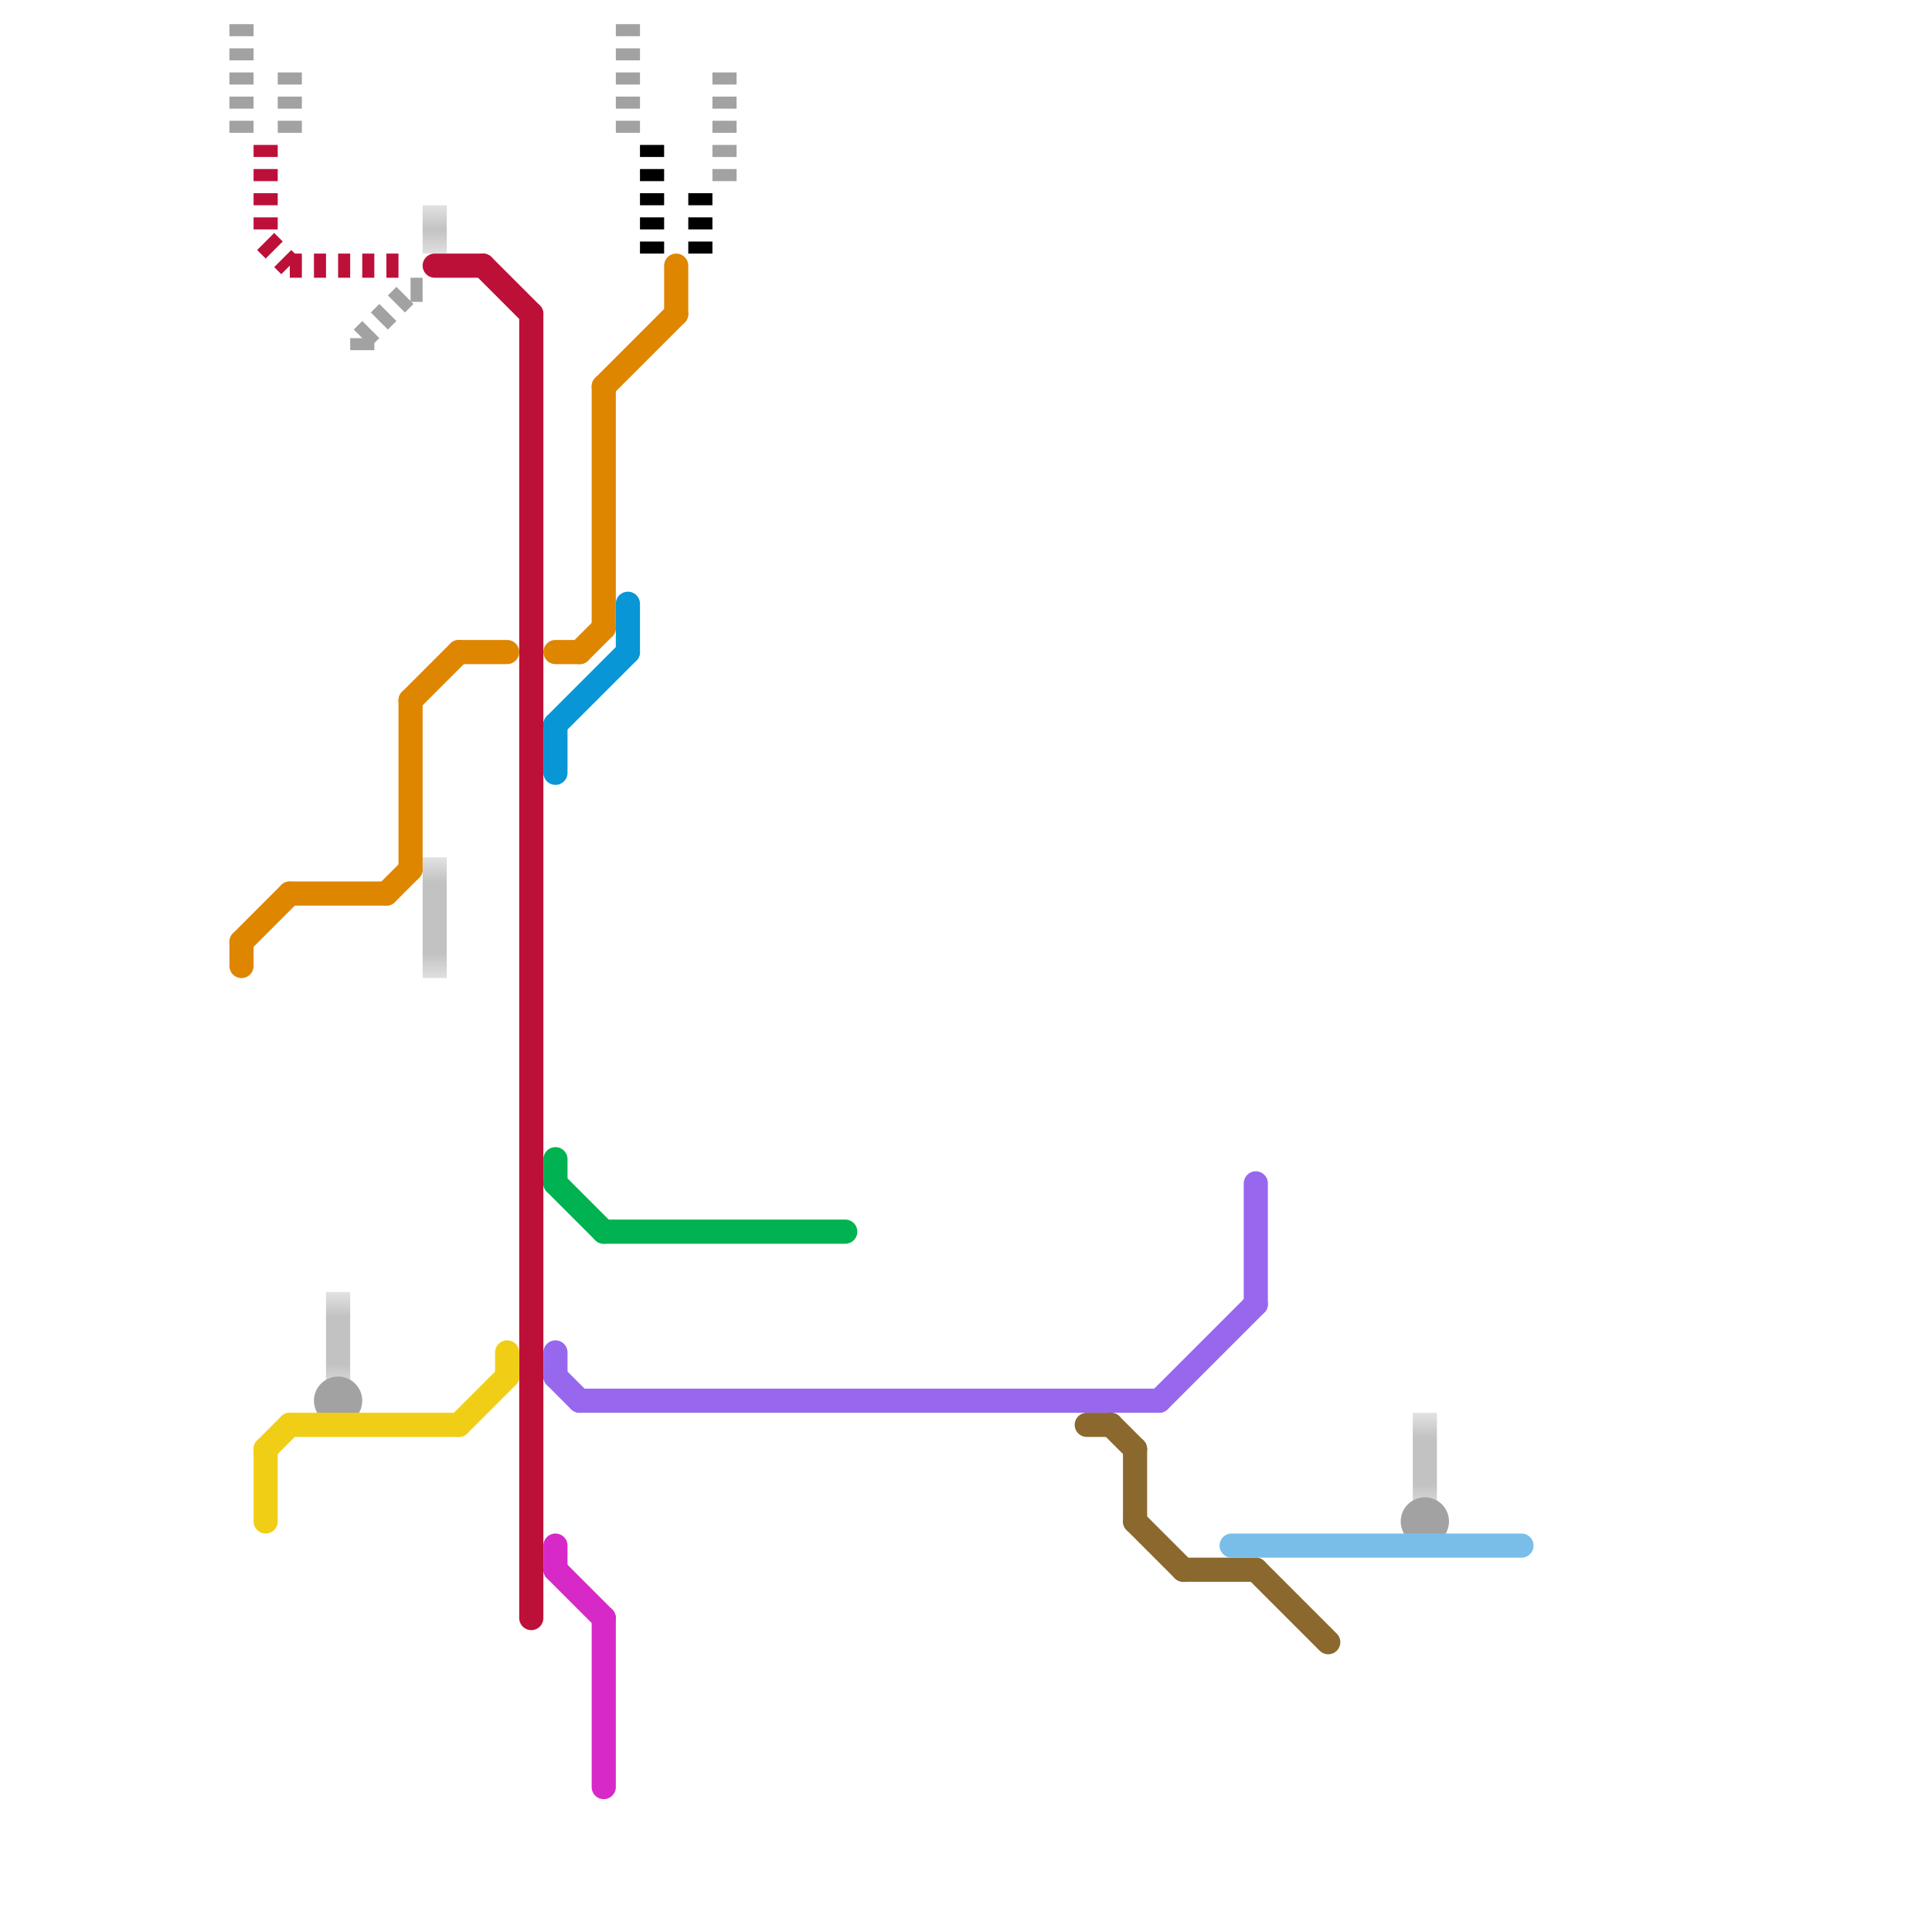
<svg version="1.1" xmlns="http://www.w3.org/2000/svg" viewBox="0 0 80 80">
<style>text { font: 1px Helvetica; font-weight: 600; white-space: pre; dominant-baseline: central; } line { stroke-width: 1; fill: none; stroke-linecap: round; stroke-linejoin: round; } .c0 { stroke: #0896d7 } .c1 { stroke: #bd1038 } .c2 { stroke: #df8600 } .c3 { stroke: #a2a2a2 } .c4 { stroke: #00b251 } .c5 { stroke: #f0ce15 } .c6 { stroke: #9768ee } .c7 { stroke: #d629c8 } .c8 { stroke: #8b682d } .c9 { stroke: #79bde9 } .c10 { stroke: #000000 } .lh1 { stroke-width: 0.6; stroke-linecap: square; }.w1 { stroke-width: 1; }.l13 { stroke-linecap: square; }.l2 { stroke-dasharray: .5 .5; stroke-linecap: butt; }</style><defs><g id="wm-xf"><circle r="1.2" fill="#000"/><circle r="0.9" fill="#fff"/><circle r="0.6" fill="#000"/><circle r="0.3" fill="#fff"/></g><g id="wm"><circle r="0.6" fill="#000"/><circle r="0.3" fill="#fff"/></g></defs><line class="c0 " x1="23" y1="30" x2="26" y2="27"/><line class="c0 " x1="26" y1="25" x2="26" y2="27"/><line class="c0 " x1="23" y1="30" x2="23" y2="32"/><line class="c1 " x1="18" y1="11" x2="20" y2="11"/><line class="c1 " x1="22" y1="13" x2="22" y2="67"/><line class="c1 " x1="20" y1="11" x2="22" y2="13"/><line class="c1 l2" x1="12" y1="11" x2="17" y2="11"/><line class="c1 l2" x1="11" y1="10" x2="12" y2="11"/><line class="c1 l2" x1="11" y1="6" x2="11" y2="10"/><line class="c2 " x1="17" y1="29" x2="17" y2="36"/><line class="c2 " x1="17" y1="29" x2="19" y2="27"/><line class="c2 " x1="28" y1="11" x2="28" y2="13"/><line class="c2 " x1="12" y1="37" x2="16" y2="37"/><line class="c2 " x1="19" y1="27" x2="21" y2="27"/><line class="c2 " x1="25" y1="16" x2="28" y2="13"/><line class="c2 " x1="25" y1="16" x2="25" y2="26"/><line class="c2 " x1="24" y1="27" x2="25" y2="26"/><line class="c2 " x1="10" y1="39" x2="10" y2="40"/><line class="c2 " x1="10" y1="39" x2="12" y2="37"/><line class="c2 " x1="23" y1="27" x2="24" y2="27"/><line class="c2 " x1="16" y1="37" x2="17" y2="36"/><circle cx="14" cy="58" r="1" fill="#a2a2a2" /><circle cx="59" cy="63" r="1" fill="#a2a2a2" /><mask id="k4-2-1" maskUnits="userSpaceOnUse"><line class="l13" x1="14" y1="54" x2="14" y2="57" stroke="#fff"/><line class="lh1" x1="14" y1="54" x2="14" y2="57" stroke="#000"/></mask><line class="c3 l13" x1="14" y1="54" x2="14" y2="57" mask="url(#k4-2-1)"/><mask id="k4-2-2" maskUnits="userSpaceOnUse"><line class="l13" x1="18" y1="9" x2="18" y2="10" stroke="#fff"/><line class="lh1" x1="18" y1="9" x2="18" y2="10" stroke="#000"/></mask><line class="c3 l13" x1="18" y1="9" x2="18" y2="10" mask="url(#k4-2-2)"/><mask id="k4-2-3" maskUnits="userSpaceOnUse"><line class="l13" x1="59" y1="59" x2="59" y2="62" stroke="#fff"/><line class="lh1" x1="59" y1="59" x2="59" y2="62" stroke="#000"/></mask><line class="c3 l13" x1="59" y1="59" x2="59" y2="62" mask="url(#k4-2-3)"/><mask id="k4-2-4" maskUnits="userSpaceOnUse"><line class="l13" x1="18" y1="36" x2="18" y2="40" stroke="#fff"/><line class="lh1" x1="18" y1="36" x2="18" y2="40" stroke="#000"/></mask><line class="c3 l13" x1="18" y1="36" x2="18" y2="40" mask="url(#k4-2-4)"/><line class="c3 l2" x1="15" y1="14" x2="17" y2="12"/><line class="c3 l2" x1="10" y1="1" x2="10" y2="6"/><line class="c3 l2" x1="15" y1="14" x2="15" y2="15"/><line class="c3 l2" x1="17" y1="12" x2="18" y2="12"/><line class="c3 l2" x1="12" y1="3" x2="12" y2="6"/><line class="c3 l2" x1="26" y1="1" x2="26" y2="6"/><line class="c3 l2" x1="30" y1="3" x2="30" y2="8"/><line class="c4 " x1="23" y1="49" x2="25" y2="51"/><line class="c4 " x1="25" y1="51" x2="35" y2="51"/><line class="c4 " x1="23" y1="48" x2="23" y2="49"/><line class="c5 " x1="11" y1="60" x2="11" y2="63"/><line class="c5 " x1="21" y1="56" x2="21" y2="57"/><line class="c5 " x1="11" y1="60" x2="12" y2="59"/><line class="c5 " x1="12" y1="59" x2="19" y2="59"/><line class="c5 " x1="19" y1="59" x2="21" y2="57"/><line class="c6 " x1="24" y1="58" x2="48" y2="58"/><line class="c6 " x1="23" y1="57" x2="24" y2="58"/><line class="c6 " x1="52" y1="49" x2="52" y2="54"/><line class="c6 " x1="48" y1="58" x2="52" y2="54"/><line class="c6 " x1="23" y1="56" x2="23" y2="57"/><line class="c7 " x1="25" y1="67" x2="25" y2="74"/><line class="c7 " x1="23" y1="65" x2="25" y2="67"/><line class="c7 " x1="23" y1="64" x2="23" y2="65"/><line class="c8 " x1="45" y1="59" x2="46" y2="59"/><line class="c8 " x1="47" y1="63" x2="49" y2="65"/><line class="c8 " x1="46" y1="59" x2="47" y2="60"/><line class="c8 " x1="47" y1="60" x2="47" y2="63"/><line class="c8 " x1="52" y1="65" x2="55" y2="68"/><line class="c8 " x1="49" y1="65" x2="52" y2="65"/><line class="c9 " x1="51" y1="64" x2="63" y2="64"/><line class="c10 l2" x1="27" y1="6" x2="27" y2="11"/><line class="c10 l2" x1="29" y1="8" x2="29" y2="11"/>
</svg>
